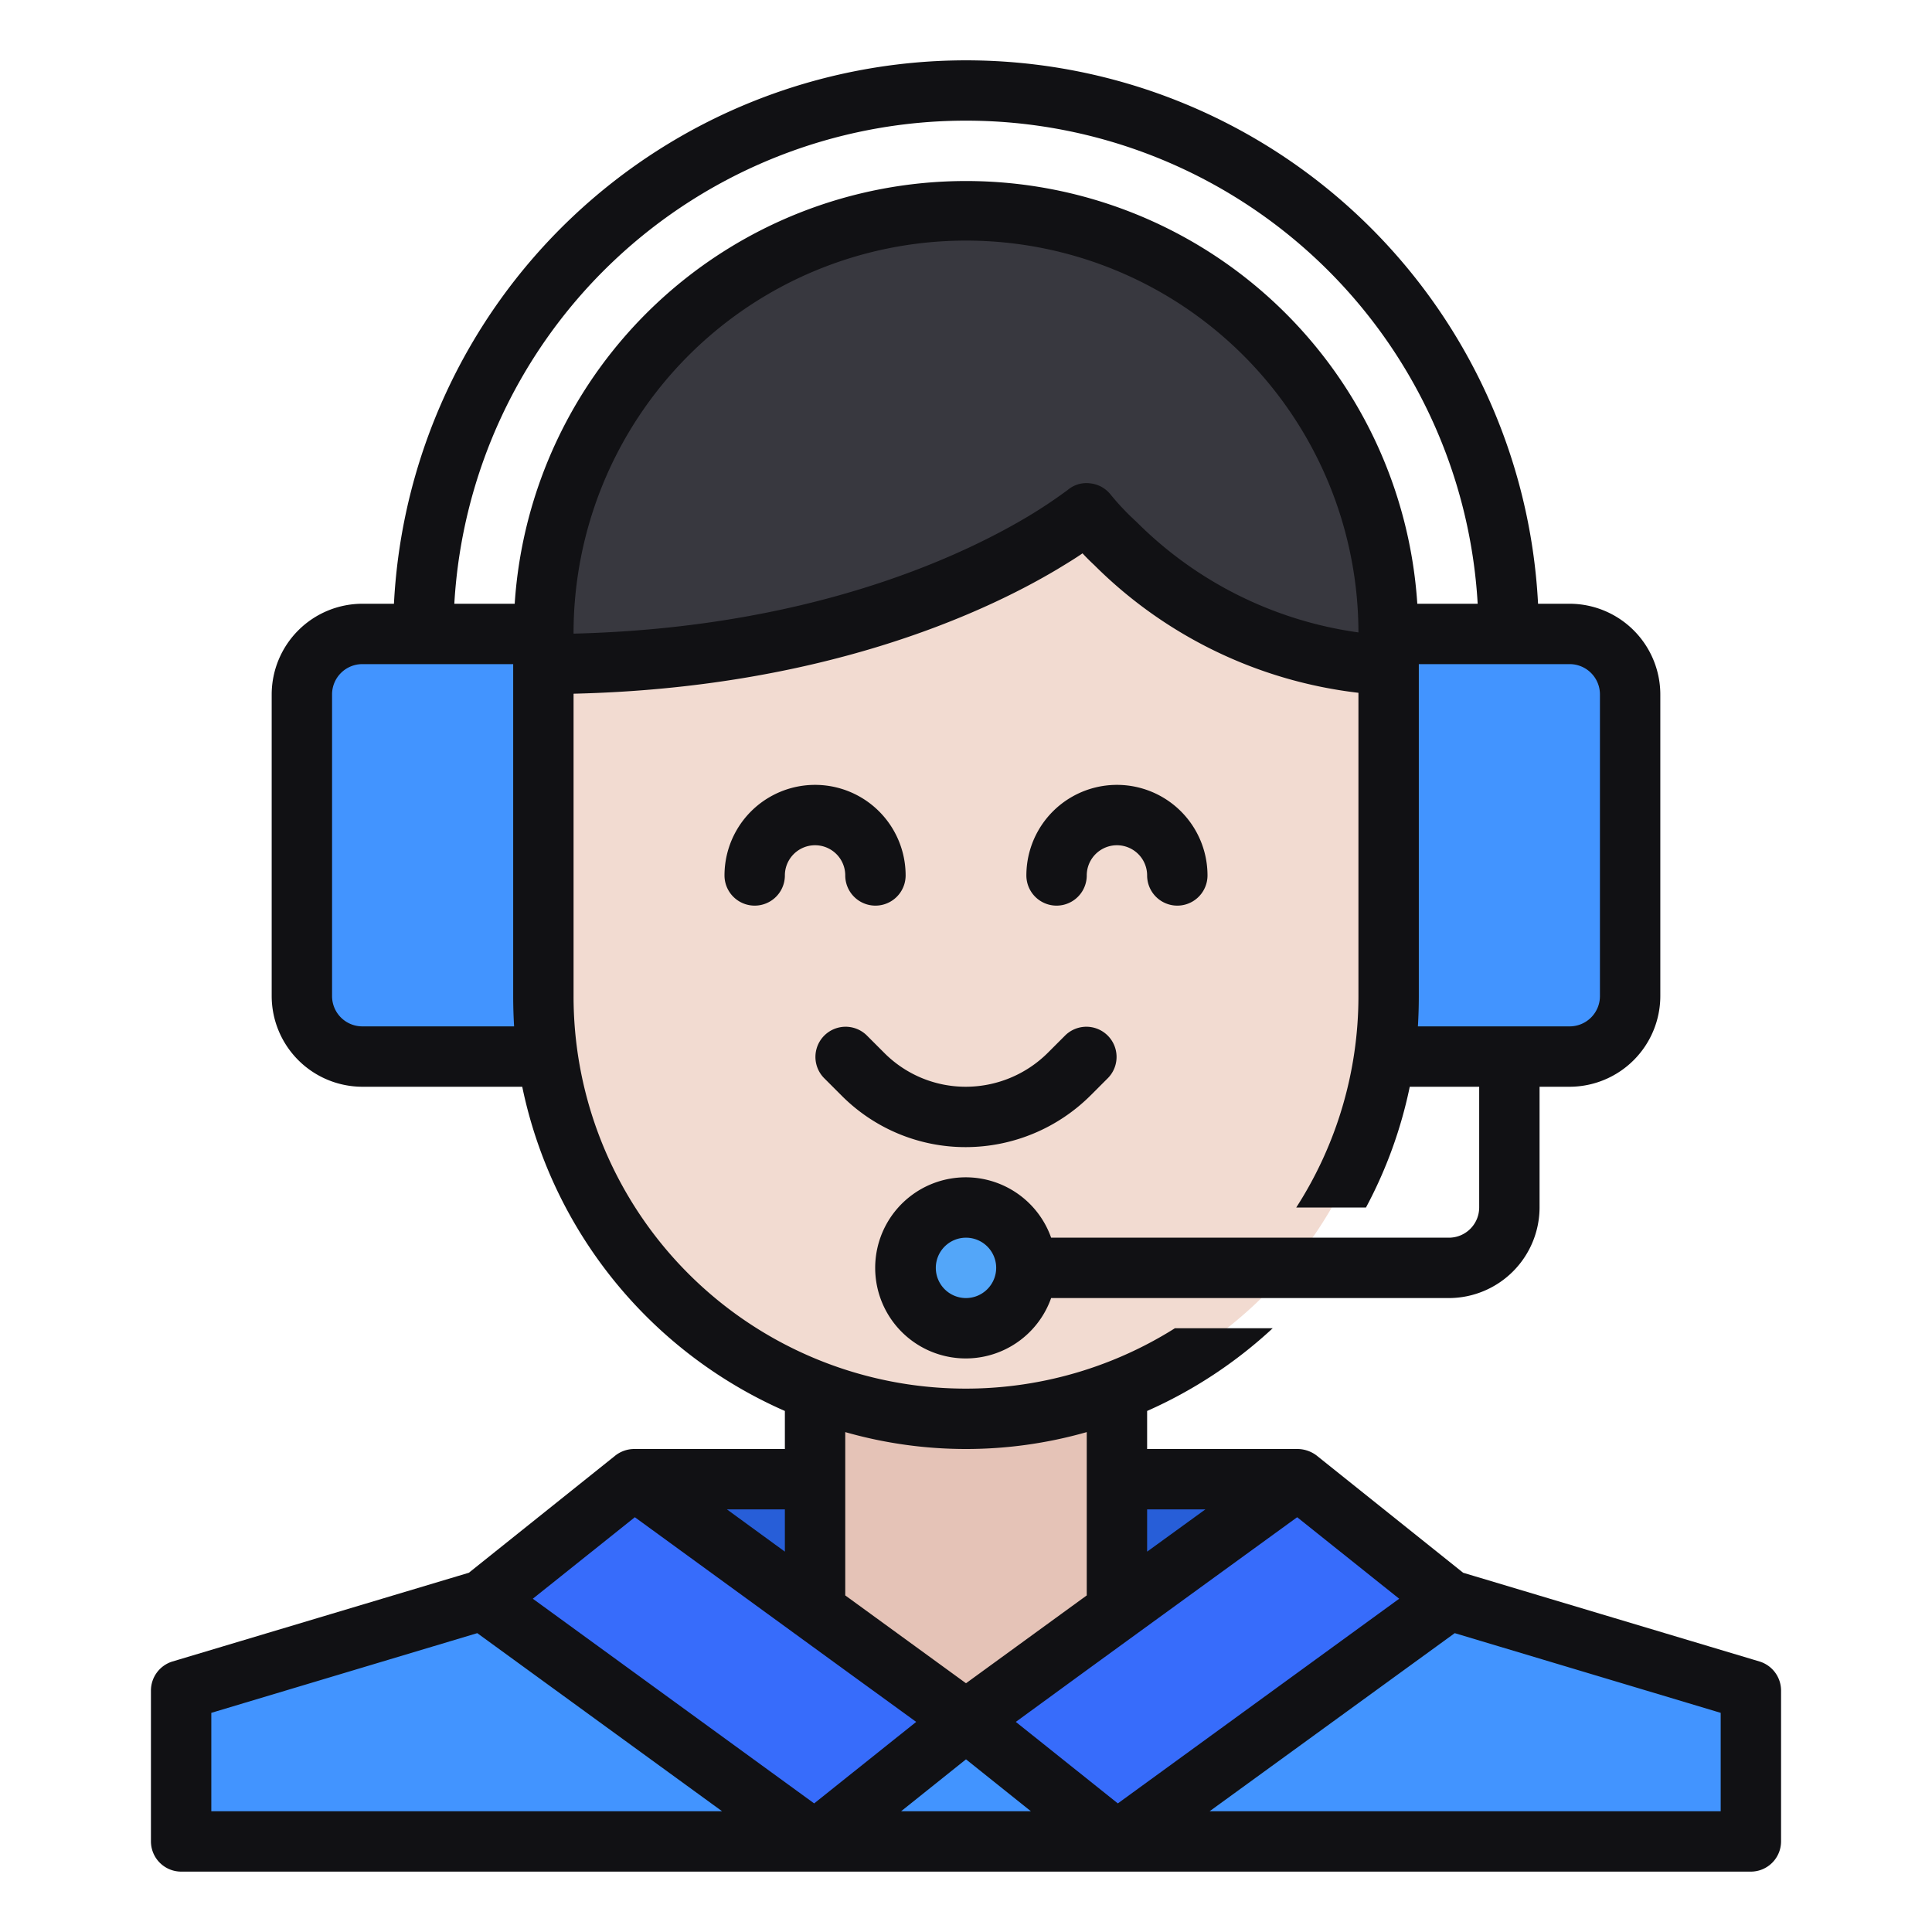 <svg xmlns="http://www.w3.org/2000/svg" width="512" viewBox="0 0 64 64" height="512"><g data-sanitized-data-name="Customer Service" data-name="Customer Service" id="Customer_Service-2"><path fill="#275ed8" d="m43 49-11 8-11-8z"></path><path fill="#e5c3b7" d="m27 56.36v-10.29a13.958 13.958 0 0 0 10 0v10.29l-5 3.64z"></path><path fill="#4294ff" d="m48 53-5-4-5.5 4-5.5 4-5.5-4-5.5-4-5 4-10 3v5h52v-5z"></path><path fill="#376cfb" d="m21 49-5 4 11 8 5-4z"></path><path fill="#376cfb" d="m43 49 5 4-11 8-5-4z"></path><path fill="#4294ff" d="m45.86 35a14.71 14.71 0 0 0 .14-2v-12h6a2.002 2.002 0 0 1 2 2v10a2.002 2.002 0 0 1 -2 2z"></path><path fill="#4294ff" d="m12 35a2.002 2.002 0 0 1 -2-2v-10a2.002 2.002 0 0 1 2-2h6v12a14.632 14.632 0 0 0 .14 2v.001z"></path><path fill="#f2dbd1" d="m32.001 47q-.351 0-.706-.018a14.213 14.213 0 0 1 -13.295-14.418v-11.565a3.003 3.003 0 0 1 3-3h13.508l.241-.149a14.435 14.435 0 0 0 1.232-.836l-.072-.148a7.761 7.761 0 0 0 .73.833l.294.3h6.067a3.003 3.003 0 0 1 3 3v12a14.017 14.017 0 0 1 -13.999 14z"></path><path fill="#38383f" d="m18 21a14 14 0 0 1 28 0v.956a16.875 16.875 0 0 1 -9.056-3.956c-.142-.131-.252-.241-.345-.343l-.59-.648-.72.5c-.216.15-.48.309-.788.496-2.387 1.423-8.469 3.798-16.502 3.983z"></path><circle r="2" fill="#53a6f9" cy="42" cx="32"></circle><g fill="#111114"><path d="m28 29a1 1 0 0 0 2 0 3 3 0 0 0 -6 0 1 1 0 0 0 2 0 1 1 0 0 1 2 0z"></path><path d="m36 29a1 1 0 0 1 2 0 1 1 0 0 0 2 0 3 3 0 0 0 -6 0 1 1 0 0 0 2 0z"></path><path d="m27.879 36.293a5.791 5.791 0 0 0 4.121 1.707 5.869 5.869 0 0 0 4.121-1.707l.586-.586a1 1 0 0 0 -1.414-1.414l-.586.586a3.856 3.856 0 0 1 -2.707 1.121 3.803 3.803 0 0 1 -2.707-1.121l-.586-.586a1 1 0 0 0 -1.414 1.414z"></path><path d="m58.29 55.04-9.82-2.94-4.85-3.88a1.062 1.062 0 0 0 -.62-.22h-5v-1.26a15.092 15.092 0 0 0 4.16-2.74h-3.24a12.994 12.994 0 0 1 -19.92-11v-10.02c8.17-.19 13.52-2.63 16.02-4.12.33-.2.61-.37.84-.53q.165.18.39.39a14.808 14.808 0 0 0 8.75 4.23v10.05a12.933 12.933 0 0 1 -2.06 7h2.31a14.822 14.822 0 0 0 1.45-4h2.3v4a1.003 1.003 0 0 1 -1 1h-13.18a3 3 0 1 0 0 2h13.18a3.009 3.009 0 0 0 3-3v-4h1a3.009 3.009 0 0 0 3-3v-10a3.009 3.009 0 0 0 -3-3h-1.05a18.975 18.975 0 0 0 -37.9 0h-1.05a3.009 3.009 0 0 0 -3 3v10a3.009 3.009 0 0 0 3 3h5.3a15.064 15.064 0 0 0 8.7 10.74v1.26h-5a1.02 1.02 0 0 0 -.62.22l-4.85 3.88-9.82 2.94a1.008 1.008 0 0 0 -.71.96v5a1.003 1.003 0 0 0 1 1h52a1.003 1.003 0 0 0 1-1v-5a1.008 1.008 0 0 0 -.71-.96zm-26.29-12.04a1 1 0 1 1 1-1 1.003 1.003 0 0 1 -1 1zm5.64-25.72a8.312 8.312 0 0 1 -.86-.91.997.997 0 0 0 -.68-.36.955.955 0 0 0 -.73.22 16.408 16.408 0 0 1 -1.37.91c-2.33 1.38-7.31 3.66-15 3.85a13 13 0 0 1 26-.04 12.886 12.886 0 0 1 -7.36-3.67zm14.36 4.72a1.003 1.003 0 0 1 1 1v10a1.003 1.003 0 0 1 -1 1h-5.03c.02-.34.03-.67.03-1v-11zm-40 12a1.003 1.003 0 0 1 -1-1v-10a1.003 1.003 0 0 1 1-1h5v11c0 .33.01.66.03 1zm5.05-14h-2a16.978 16.978 0 0 1 33.9 0h-2a14.982 14.982 0 0 0 -29.9 0zm20.95 30h1.93l-1.93 1.4zm-10-2.56a14.566 14.566 0 0 0 8 0v5.41l-4 2.91-4-2.91zm-2 2.56v1.4l-1.92-1.4zm-19 10v-3.26l8.81-2.64 8.11 5.9zm10.65-7.04 3.38-2.7c8.05 5.86 6.14 4.47 9.32 6.78l-3.38 2.7zm12.2 7.04 2.15-1.72 2.15 1.72zm3.8-2.96c2.84-2.07.95-.7 9.32-6.78l3.38 2.7-9.32 6.78zm23.35 2.96h-16.93l8.12-5.9 8.81 2.64z"></path></g></g></svg>